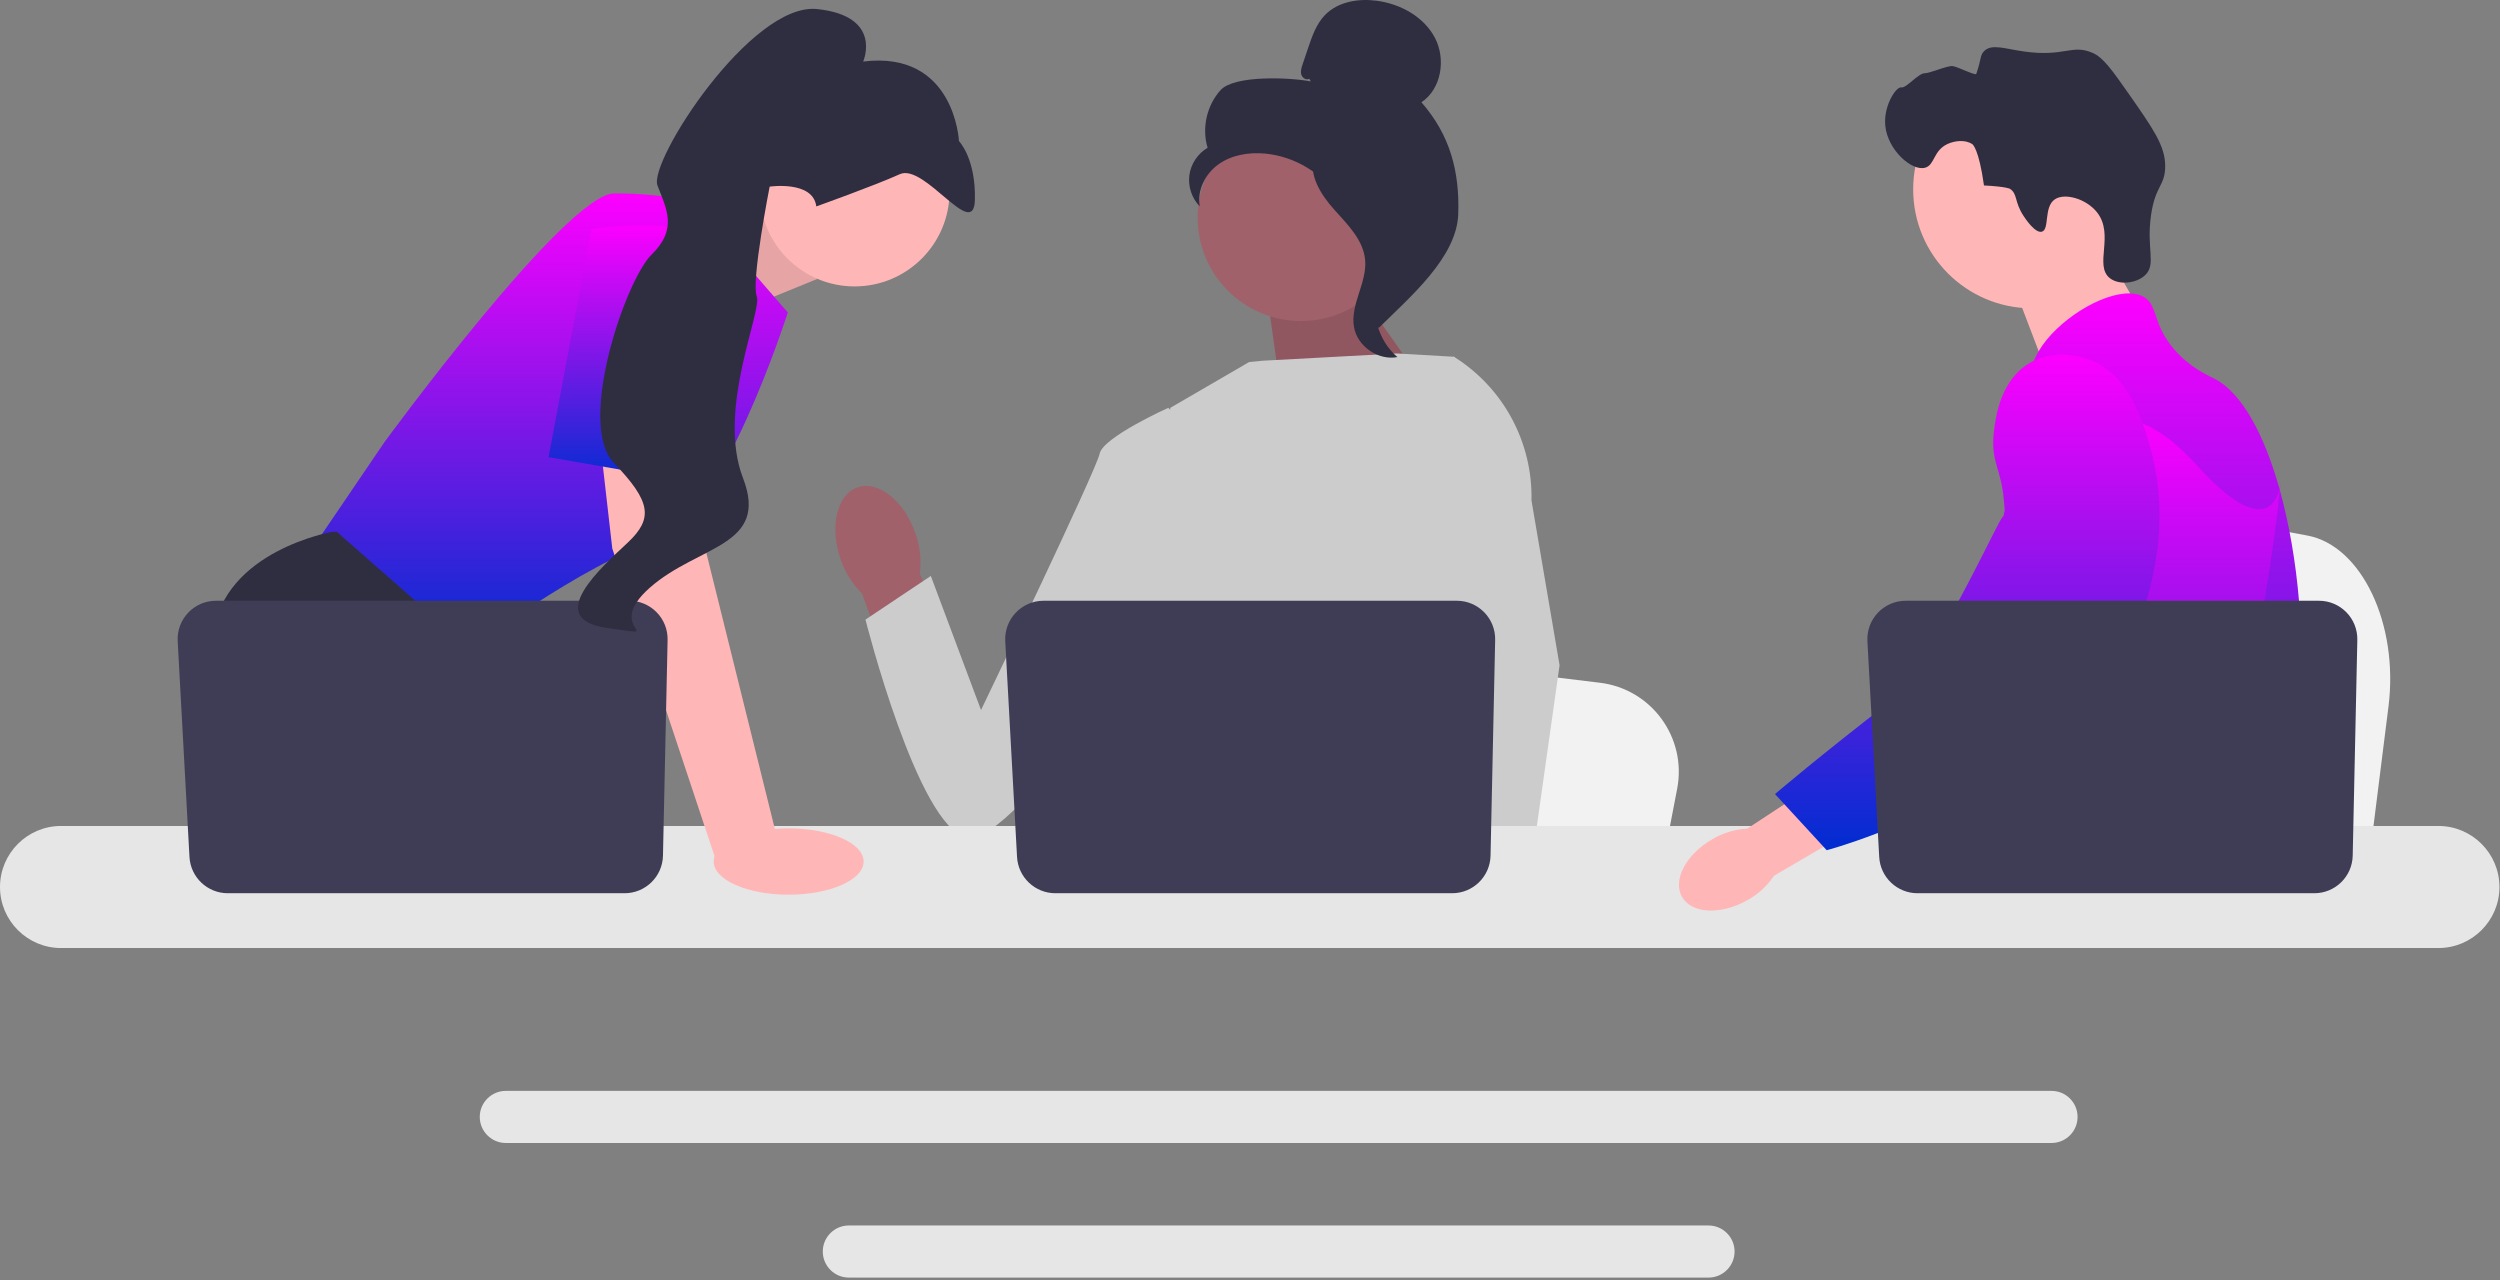 <svg width="867" height="444" viewBox="0 0 867 444" fill="none" xmlns="http://www.w3.org/2000/svg">
<rect x="0" y="0" width="867" height="444" fill="#808080" stroke="none"/>
<g clip-path="url(#clip0_1194_1227)">
<path d="M828.335 244.952L825.619 266.574L818.88 320.278H683.498C684.555 308.241 686 290.916 687.544 272.213C687.696 270.345 687.856 268.465 688.008 266.574C691.88 219.559 696.116 166.357 696.116 166.357L713.915 169.673L748.447 176.094L762.518 178.709L800.199 185.726C818.987 189.217 831.91 216.419 828.335 244.952Z" fill="#F2F2F2"/>
<path d="M725.93 79.357L742.579 108.491L710.58 131.168L696.93 95.357L725.93 79.357Z" fill="#FFB6B6"/>
<path d="M704.735 106.92C727.514 106.92 745.979 88.454 745.979 65.676C745.979 42.897 727.514 24.432 704.735 24.432C681.957 24.432 663.491 42.897 663.491 65.676C663.491 88.454 681.957 106.92 704.735 106.92Z" fill="#FFB6B6"/>
<path d="M701.774 74.896C698.499 69.912 699.784 67.305 697.042 65.473C697.042 65.473 695.939 64.736 688.043 64.316C686.275 51.592 684.068 50.049 684.068 50.049C681.525 48.27 677.75 48.848 675.402 49.936C670.436 52.236 671.011 57.205 667.667 58.156C663.048 59.47 654.643 52.065 653.815 43.587C653.14 36.672 657.595 29.956 659.362 30.311C661.114 30.663 665.309 25.308 667.574 25.391C669.121 25.447 675.441 22.7 677.141 22.915C678.997 23.149 685.119 26.344 685.374 25.614C687.147 20.542 686.626 19.135 688.13 17.684C690.796 15.113 695.156 16.903 701.996 17.864C716.071 19.842 718.527 15.201 725.74 18.347C729.383 19.936 732.432 24.221 738.381 32.727C746.7 44.622 750.86 50.569 750.887 57.506C750.914 64.581 747.488 64.132 745.983 74.605C744.308 86.263 747.867 91.594 743.979 95.381C740.974 98.308 734.866 99.003 731.657 96.434C726.163 92.036 733.353 81.422 727.273 73.668C723.541 68.908 716.035 66.79 712.597 69.142C708.709 71.803 710.851 79.612 708.117 80.352C705.776 80.986 702.344 75.764 701.774 74.896Z" fill="#2F2E41"/>
<path d="M797.85 237.337C796.699 257.007 792.13 263.217 790.53 286.447C790.18 291.547 789.97 297.467 789.97 304.527C789.97 306.327 789.98 308.067 789.98 309.767C789.98 313.387 789.91 316.807 789.489 320.277C789.17 323.047 788.62 325.837 787.71 328.777H698.88C698.87 328.757 698.87 328.737 698.86 328.717C698.34 326.457 698.01 324.297 697.76 322.227C697.68 321.567 697.61 320.917 697.55 320.277C697.47 319.527 697.4 318.787 697.33 318.057C697.06 315.147 696.79 312.397 696.15 309.767C695.29 306.137 693.73 302.717 690.53 299.417C689.22 298.067 687.91 297.017 686.63 296.098C686.38 295.927 686.14 295.757 685.89 295.587C682.35 293.157 679 291.407 676.1 286.447C676.05 286.377 676.01 286.297 675.97 286.227C675.47 285.357 674.17 283.077 673.23 280.037C672.239 276.877 671.64 272.907 672.72 268.848C675.29 259.227 684.81 258.267 692.59 248.547C693.43 247.497 694.26 246.337 695.05 245.047C698.57 239.327 699.52 234.287 700.64 228.297C700.82 227.327 700.98 226.367 701.11 225.437C701.21 224.737 701.3 224.047 701.37 223.367C701.989 217.657 701.69 212.737 700.96 208.337C698.58 193.927 691.56 185.007 696.52 172.077C698.08 168.017 700.29 164.967 702.52 162.357C707.239 156.827 712.09 153.237 711.25 146.098C710.4 138.897 704.94 137.907 704.33 131.617C704.02 128.437 705.06 125.087 707.01 121.797V121.787C713.25 111.197 728.83 101.447 738.73 101.757C740.56 101.807 742.18 102.217 743.53 103.007C748.42 105.887 746.38 112.177 753.87 120.997C759.44 127.547 765.739 130.167 768.13 131.407C777.6 136.348 785.3 150.917 790.53 169.547C790.57 169.687 790.61 169.827 790.65 169.977C793.88 181.647 796.16 194.897 797.29 208.337C797.77 214.027 798.05 219.747 798.11 225.407C798.16 229.927 798.06 233.848 797.85 237.337Z" fill="url(#paint0_linear_1194_1227)"/>
<path d="M731.331 304.728L729.52 309.768L728.38 312.927L725.74 320.277L722.68 328.777H703.01L706.31 320.277L707.84 316.317L710.38 309.768L714.64 298.768L731.331 304.728Z" fill="#FFB6B6"/>
<path d="M790.84 167.827C790.791 168.477 790.72 169.197 790.65 169.977C789.871 177.917 788.03 192.127 785.34 208.337C783.92 216.887 782.26 225.997 780.39 235.047C776.371 254.577 771.371 273.807 765.72 286.447C764.71 288.727 763.67 290.787 762.61 292.607C761.8 293.997 760.95 295.367 760.06 296.717C757.18 301.147 753.95 305.347 750.6 309.267C750.47 309.437 750.32 309.597 750.17 309.767C749.63 310.407 749.07 311.037 748.51 311.667C745.77 314.757 742.97 317.637 740.26 320.277C736.96 323.497 733.78 326.347 730.93 328.777H698.99L698.86 328.717L694.26 326.677C694.26 326.677 695.57 325.137 697.76 322.227C698.21 321.637 698.69 320.987 699.21 320.277C699.85 319.407 700.541 318.447 701.28 317.407C702.82 315.227 704.57 312.667 706.45 309.767C710.09 304.157 714.24 297.257 718.43 289.267C718.911 288.337 719.4 287.397 719.89 286.447C719.9 286.417 719.92 286.387 719.93 286.357C720.76 284.737 721.581 283.067 722.4 281.367C729.35 266.907 731.34 254.907 731.911 251.017C732.71 245.517 733.82 237.827 733.52 229.367C733.32 223.787 732.51 217.887 730.581 212.027V212.017C730.18 210.787 729.73 209.557 729.22 208.337C728.31 206.147 727.23 203.987 725.95 201.857C720.3 192.477 715.71 192.087 712.06 181.867C710.98 178.837 708.53 171.997 709.28 164.777V164.767C709.371 163.877 709.52 162.977 709.72 162.077V162.067C709.77 161.817 709.84 161.557 709.911 161.307C710.48 159.097 711.42 156.907 712.85 154.827C715.64 150.787 719.45 148.387 722.86 146.957L722.871 146.947C726.81 145.307 730.21 144.957 730.871 144.897C745.48 143.597 756.81 155.877 763 162.587C765.39 165.177 767.581 167.347 769.581 169.117C785.15 183.017 789.42 174.137 790.53 169.547C790.7 168.837 790.791 168.227 790.84 167.827Z" fill="url(#paint1_linear_1194_1227)"/>
<path d="M790.89 167.308C790.89 167.357 790.88 167.527 790.84 167.808C790.86 167.657 790.871 167.507 790.88 167.367C790.88 167.337 790.88 167.317 790.89 167.308Z" fill="url(#paint2_linear_1194_1227)"/>
<path d="M711.471 378.317H175.421C170.44 378.317 166.381 382.367 166.381 387.348C166.381 392.337 170.44 396.387 175.421 396.387H711.471C716.45 396.387 720.501 392.337 720.501 387.348C720.501 382.367 716.45 378.317 711.471 378.317Z" fill="#E6E6E6"/>
<path d="M592.51 424.998H294.37C289.39 424.998 285.34 429.048 285.34 434.028C285.34 439.008 289.39 443.068 294.37 443.068H592.51C597.49 443.068 601.55 439.008 601.55 434.028C601.55 429.048 597.49 424.998 592.51 424.998Z" fill="#E6E6E6"/>
<path d="M235.069 81.274L268.853 67.057L283.343 96.762L247.842 111.253L235.069 81.274Z" fill="#FFB6B6"/>
<path opacity="0.1" d="M235.069 81.274L268.853 67.057L283.343 96.762L247.842 111.253L235.069 81.274Z" fill="black"/>
<path d="M239.872 69.955L273.2 108.354C273.2 108.354 250.015 181.531 226.831 188.052C203.646 194.573 160.899 226.452 160.899 226.452L107.284 191.675L133.367 153.275C133.367 153.275 196.401 67.057 213.065 67.057C229.729 67.057 239.872 69.955 239.872 69.955Z" fill="url(#paint3_linear_1194_1227)"/>
<path d="M194.843 320.278H117.261L112.356 313.721L92.33 286.95L87.722 280.791C87.722 280.791 70.334 248.912 73.957 219.931C77.579 190.95 115.254 184.43 115.254 184.43H116.805L162.928 224.959L160.175 262.678L174.781 286.95L194.843 320.278Z" fill="#2F2E41"/>
<path d="M133.15 320.278H112.356V289.485L133.15 320.278Z" fill="#2F2E41"/>
<path d="M581.644 273.532L579.058 286.95L572.639 320.278H443.681C444.688 312.808 446.064 302.056 447.535 290.449C447.68 289.29 447.832 288.124 447.977 286.95C451.665 257.773 455.7 224.757 455.7 224.757L472.654 226.815L505.548 230.799L518.951 232.422L554.844 236.777C572.74 238.943 585.05 255.824 581.644 273.532Z" fill="#F2F2F2"/>
<path d="M764.145 320.278H694.199C695.264 319.024 695.866 318.3 695.866 318.3L716.833 314.836L760.037 307.707C760.037 307.707 762.007 312.8 764.145 320.278Z" fill="#2F2E41"/>
<path d="M467.455 95.767L497.873 138.785L444.814 140.369L439.119 99.942L467.455 95.767Z" fill="#A0616A"/>
<path opacity="0.1" d="M467.455 95.767L497.873 138.785L444.814 140.369L439.119 99.942L467.455 95.767Z" fill="black"/>
<path d="M317.446 184.896C313.543 173.637 304.57 166.525 297.405 169.01C290.24 171.495 287.597 182.635 291.503 193.898C293.002 198.418 295.561 202.514 298.967 205.842L316.107 253.339L338.224 244.821L318.979 198.902C319.594 194.178 319.068 189.375 317.446 184.896Z" fill="#A0616A"/>
<path d="M523.347 162.977L523.306 206.818L519.227 223.011L510.837 256.317L504.729 286.95L500.179 309.773L498.556 317.924C497.331 318.742 496.114 319.525 494.897 320.278H388.921C382.9 316.663 379.531 313.852 379.531 313.852C379.531 313.852 381.198 312.287 383.103 309.773C386.32 305.527 390.211 298.572 387.827 291.928C387.327 290.537 387.197 288.841 387.349 286.95C388.32 274.474 401.405 253.376 401.405 253.376L398.695 222.062L397.507 208.34L405.884 141.429L433.192 125.555L437.906 125.099L484.442 122.585L503.677 123.693L504.553 123.933L523.347 162.977Z" fill="#CCCCCC"/>
<path d="M525.414 320.278H502.229L501.207 309.772L501.186 309.562L507.75 309.113L524.827 307.946L525.124 314.235L525.356 319.061L525.414 320.278Z" fill="#FFB6B6"/>
<path d="M531.121 173.576L540.861 230.719L532.913 286.949L531.674 295.702L529.486 311.156L528.812 315.909L528.834 316.423L529 320.278H501.468L500.454 309.772L500.367 308.83L498.295 287.312L498.259 286.949L493.861 241.319L502.483 208.339L503.12 205.911V205.904L506.871 149.435L503.966 123.772L503.937 123.533C503.995 123.569 504.046 123.606 504.104 123.642C504.256 123.736 504.408 123.83 504.553 123.932C521.478 134.669 531.563 153.507 531.121 173.576Z" fill="#CCCCCC"/>
<path d="M415.747 152.378L405.16 141.428C405.16 141.428 382.495 151.645 381.366 157.314C380.236 162.983 340.219 246.239 340.219 246.239L322.809 199.741L300.147 214.871C300.147 214.871 318.331 287.063 335.337 290.452C352.343 293.841 409.339 205.006 409.339 205.006L415.747 152.378Z" fill="#CCCCCC"/>
<path d="M845.64 286.447H21.16C9.49 286.447 0 295.947 0 307.617C0 319.287 9.49 328.777 21.16 328.777H845.64C857.31 328.777 866.81 319.288 866.81 307.617C866.81 295.947 857.31 286.447 845.64 286.447Z" fill="#E6E6E6"/>
<path d="M518.523 221.94L516.92 296.742C516.765 303.983 510.85 309.772 503.607 309.772H366.005C358.933 309.772 353.095 304.244 352.709 297.184L348.62 222.381C348.203 214.753 354.276 208.339 361.915 208.339H505.21C512.676 208.339 518.683 214.476 518.523 221.94Z" fill="#3F3D56"/>
<path d="M296.385 99.331C314.567 99.331 329.307 84.591 329.307 66.409C329.307 48.227 314.567 33.487 296.385 33.487C278.202 33.487 263.463 48.227 263.463 66.409C263.463 84.591 278.202 99.331 296.385 99.331Z" fill="#FFB6B6"/>
<path d="M241.321 152.551L244.944 191.675L269.577 290.935L248.296 298.394L212.34 190.226L207.374 146.755L241.321 152.551Z" fill="#FFB6B6"/>
<path d="M231.523 221.94L229.92 296.742C229.764 303.983 223.85 309.772 216.607 309.772H79.005C71.933 309.772 66.095 304.244 65.709 297.184L61.62 222.381C61.203 214.753 67.276 208.339 74.915 208.339H218.21C225.676 208.339 231.683 214.476 231.523 221.94Z" fill="#3F3D56"/>
<path d="M273.5 310.278C287.859 310.278 299.5 305.13 299.5 298.778C299.5 292.427 287.859 287.278 273.5 287.278C259.141 287.278 247.5 292.427 247.5 298.778C247.5 305.13 259.141 310.278 273.5 310.278Z" fill="#FFB6B6"/>
<path d="M190.242 158.533L205.095 79.374C205.095 79.374 246.393 73.578 247.842 87.344C249.291 101.11 246.806 168.386 246.806 168.386L190.242 158.533Z" fill="url(#paint4_linear_1194_1227)"/>
<path d="M283.095 71.586C283.095 71.586 303.461 64.318 312.051 60.407C320.642 56.496 337.708 83.773 338.088 69.367C338.468 54.961 332.57 48.92 332.57 48.92C332.57 48.92 331.098 17.405 299.347 21.345C299.347 21.345 306.331 5.578 283.406 3.14C260.482 0.702 224.817 56.061 228.011 64.334C231.205 72.607 235.034 79.447 225.972 88.292C216.91 97.138 199.942 147.062 212.852 160.496C225.763 173.93 226.61 179.759 217.764 188.117C208.918 196.474 188.01 214.647 210.617 217.802C233.224 220.957 208.549 218.6 225.403 203.776C242.256 188.951 266.85 189.556 257.667 165.771C248.484 141.986 264.438 107.902 262.442 102.731C260.446 97.561 266.915 64.726 266.915 64.726C266.915 64.726 281.97 62.514 283.095 71.586Z" fill="#2F2E41"/>
<path d="M451.191 111.337C470.984 111.337 487.029 95.292 487.029 75.499C487.029 55.706 470.984 39.661 451.191 39.661C431.399 39.661 415.354 55.706 415.354 75.499C415.354 95.292 431.399 111.337 451.191 111.337Z" fill="#A0616A"/>
<path d="M454.051 27.317C453.014 27.923 451.625 27.007 451.293 25.853C450.96 24.699 451.348 23.474 451.732 22.337L453.665 16.61C455.037 12.548 456.492 8.344 459.462 5.252C463.945 0.586 471.069 -0.601 477.483 0.259C485.719 1.363 493.845 5.823 497.674 13.198C501.503 20.572 499.873 30.863 492.954 35.464C502.815 46.767 506.253 59.364 505.71 74.355C505.168 89.346 488.831 103.143 478.178 113.703C475.798 112.261 473.636 105.502 474.944 103.047C476.252 100.592 474.378 97.747 475.998 95.485C477.618 93.224 478.974 96.825 477.336 94.576C476.302 93.157 480.336 89.893 478.8 89.043C471.368 84.935 468.897 75.672 464.229 68.579C458.599 60.023 448.964 54.228 438.767 53.267C433.149 52.737 427.216 53.697 422.612 56.958C418.008 60.219 415.027 66.046 416.095 71.586C413.33 68.779 411.954 64.664 412.473 60.758C412.992 56.852 415.395 53.24 418.798 51.252C416.729 44.41 418.501 36.541 423.303 31.247C428.105 25.953 447.583 26.854 454.594 28.247L454.051 27.317Z" fill="#2F2E41"/>
<path d="M455.14 53.475C464.425 54.477 471.129 62.52 476.79 69.947C480.053 74.228 483.47 78.956 483.389 84.338C483.306 89.779 479.668 94.447 477.929 99.603C475.087 108.032 477.857 118.061 484.622 123.836C477.937 125.105 470.711 120.092 469.557 113.387C468.213 105.581 474.131 98.047 473.43 90.157C472.812 83.206 467.335 77.857 462.678 72.659C458.021 67.462 453.648 60.566 455.79 53.924L455.14 53.475Z" fill="#2F2E41"/>
<path d="M593.948 290.978C584.751 296.209 579.995 305.194 583.325 311.046C586.655 316.899 596.808 317.401 606.008 312.167C609.711 310.127 612.872 307.229 615.226 303.717L653.913 281.061L642.895 263.133L605.926 287.371C601.702 287.599 597.595 288.836 593.948 290.978Z" fill="#FFB6B6"/>
<path d="M724.935 124.841C723.779 124.383 713.635 120.541 704.374 125.613C693.735 131.439 692.092 144.739 691.516 149.404C690.185 160.18 694.107 162.596 694.935 173.505C696.484 193.915 700.568 170.631 694.045 179.947C691.787 183.172 668.728 233.146 656.011 242.934C631.277 261.971 615.571 275.378 615.571 275.378L633.502 294.856C633.502 294.856 661.835 287.306 686.878 271.045C712.566 254.365 725.41 246.026 735.347 229.71C736.203 228.305 756.678 193.534 745.682 155.086C743.174 146.316 738.578 130.247 724.935 124.841Z" fill="url(#paint5_linear_1194_1227)"/>
<path d="M817.522 221.94L815.919 296.742C815.764 303.983 809.85 309.772 802.607 309.772H665.004C657.933 309.772 652.095 304.244 651.709 297.184L647.619 222.381C647.202 214.753 653.275 208.339 660.915 208.339H804.21C811.675 208.339 817.682 214.476 817.522 221.94Z" fill="#3F3D56"/>
</g>
<defs>
<linearGradient id="paint0_linear_1194_1227" x1="735.134" y1="101.75" x2="735.134" y2="328.777" gradientUnits="userSpaceOnUse">
<stop stop-color="#FD00FF"/>
<stop offset="1" stop-color="#002DD0"/>
</linearGradient>
<linearGradient id="paint1_linear_1194_1227" x1="742.55" y1="144.802" x2="742.55" y2="328.777" gradientUnits="userSpaceOnUse">
<stop stop-color="#FD00FF"/>
<stop offset="1" stop-color="#002DD0"/>
</linearGradient>
<linearGradient id="paint2_linear_1194_1227" x1="790.865" y1="167.308" x2="790.865" y2="167.808" gradientUnits="userSpaceOnUse">
<stop stop-color="#FD00FF"/>
<stop offset="1" stop-color="#002DD0"/>
</linearGradient>
<linearGradient id="paint3_linear_1194_1227" x1="190.242" y1="67.057" x2="190.242" y2="226.452" gradientUnits="userSpaceOnUse">
<stop stop-color="#FD00FF"/>
<stop offset="1" stop-color="#002DD0"/>
</linearGradient>
<linearGradient id="paint4_linear_1194_1227" x1="219.269" y1="78.163" x2="219.269" y2="168.386" gradientUnits="userSpaceOnUse">
<stop stop-color="#FD00FF"/>
<stop offset="1" stop-color="#002DD0"/>
</linearGradient>
<linearGradient id="paint5_linear_1194_1227" x1="682.245" y1="123.017" x2="682.245" y2="294.856" gradientUnits="userSpaceOnUse">
<stop stop-color="#FD00FF"/>
<stop offset="1" stop-color="#002DD0"/>
</linearGradient>
<clipPath id="clip0_1194_1227">
<rect width="866.81" height="443.068" fill="white"/>
</clipPath>
</defs>
</svg>
